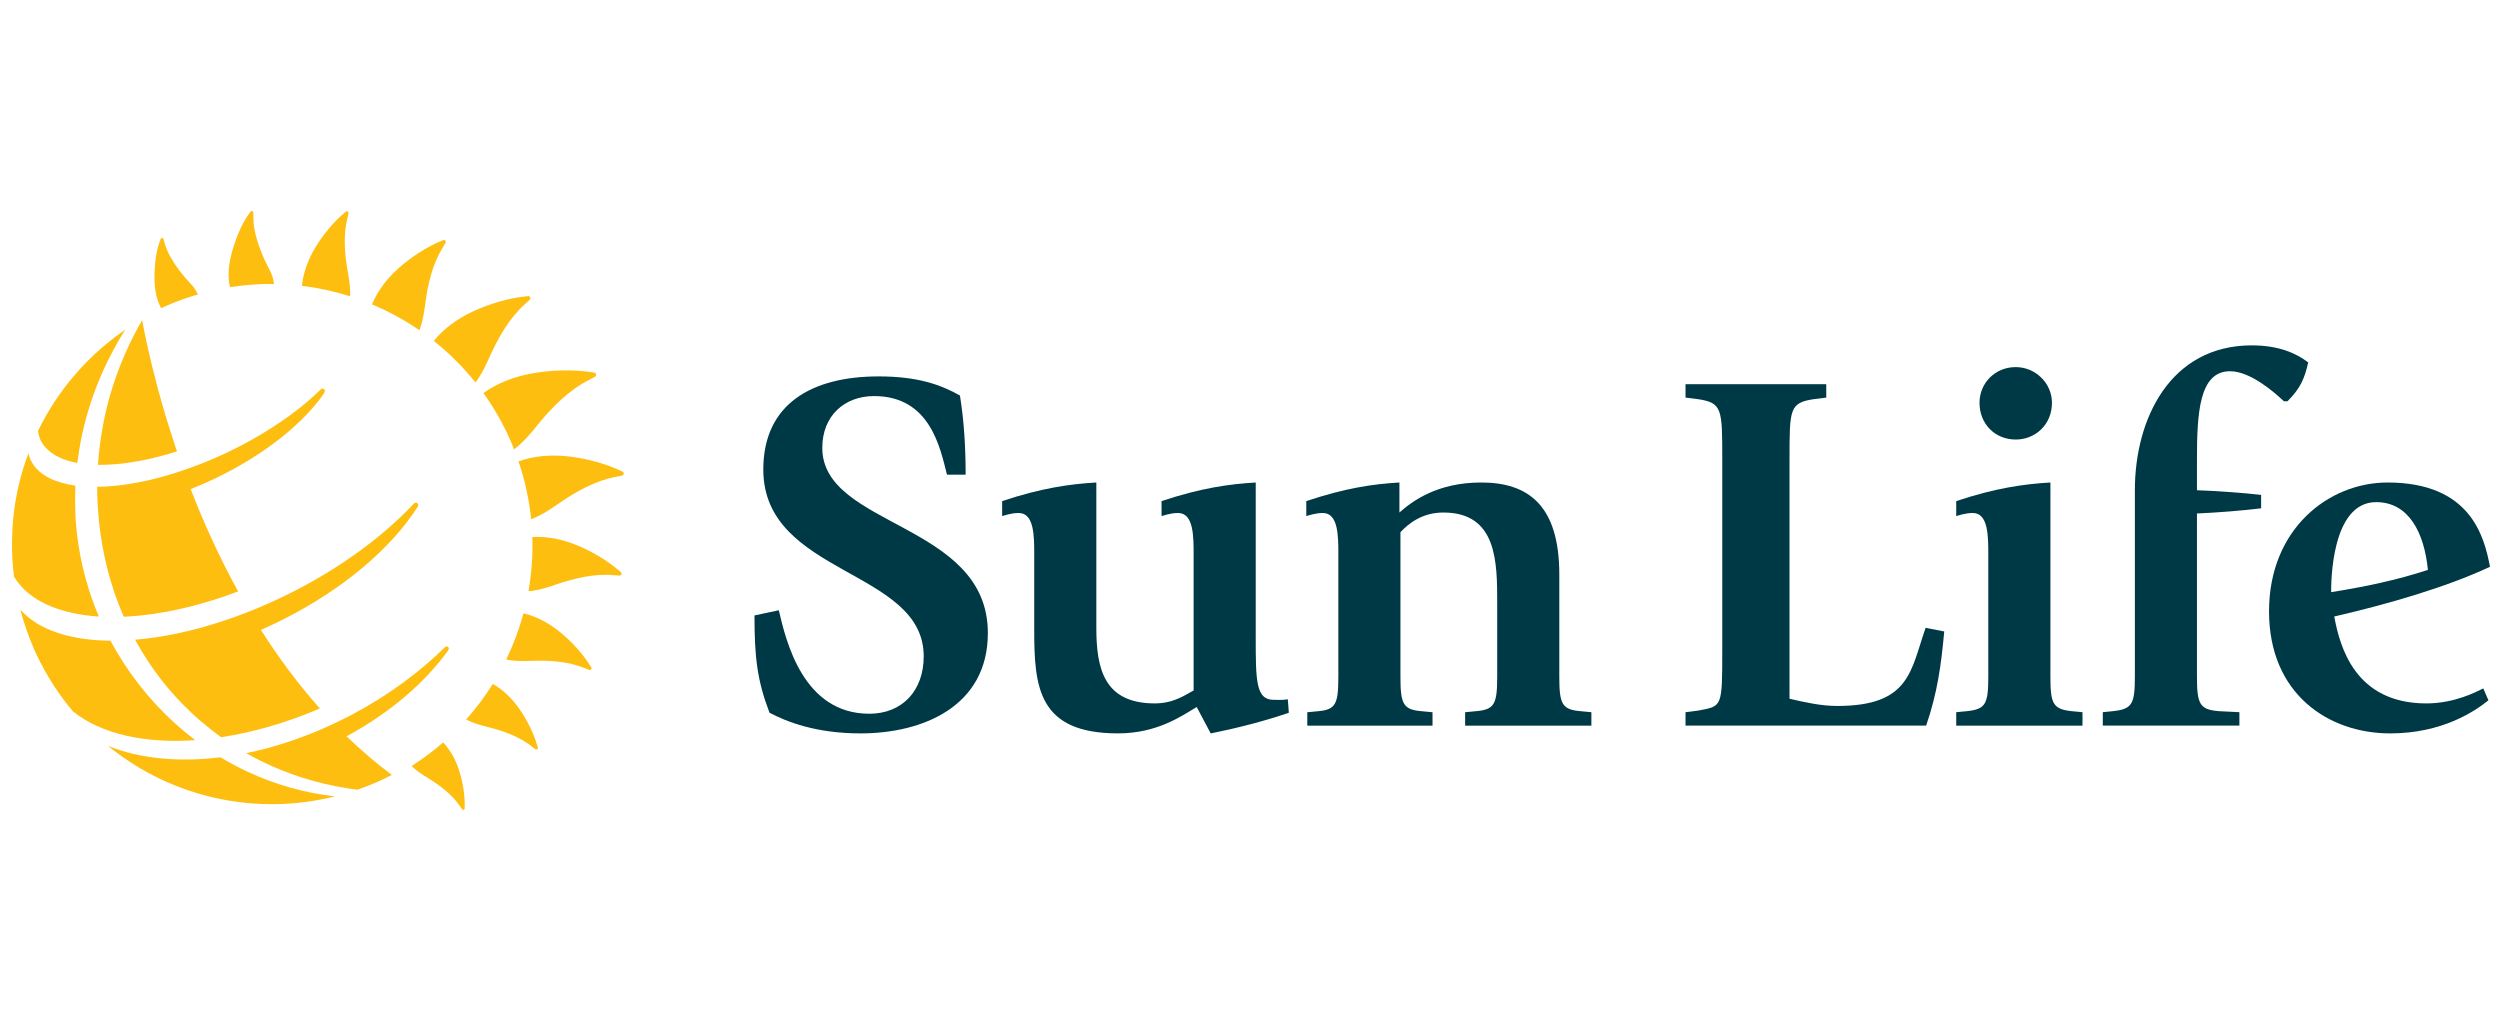 <?xml version="1.0" encoding="utf-8"?>
<!-- Generator: Adobe Illustrator 16.0.3, SVG Export Plug-In . SVG Version: 6.00 Build 0)  -->
<!DOCTYPE svg PUBLIC "-//W3C//DTD SVG 1.0//EN" "http://www.w3.org/TR/2001/REC-SVG-20010904/DTD/svg10.dtd">
<svg version="1.0" id="Layer_1" xmlns="http://www.w3.org/2000/svg" xmlns:xlink="http://www.w3.org/1999/xlink" x="0px" y="0px"
	 width="283px" height="116px" viewBox="-141 1142.5 283 116" enable-background="new -141 1142.5 283 116" xml:space="preserve">
<g>
	<g>
		<path fill="#003946" d="M-33.802,1196.238c-0.762-2.985-1.875-8.902-8.258-8.902c-3.339,0-5.857,2.227-5.857,5.856
			c0,9.021,18.743,8.436,18.743,20.968c0,8.315-7.381,11.361-14.41,11.361c-5.095,0-8.435-1.347-10.31-2.343
			c-1.408-3.689-1.698-6.326-1.698-11.011l2.754-0.585c0.819,3.513,2.752,11.713,10.25,11.713c3.691,0,6.152-2.578,6.152-6.5
			c0-9.897-18.158-9.138-18.158-21.145c0-7.438,5.506-10.542,13.063-10.542c4.393,0,7.027,0.937,9.197,2.166
			c0.468,2.869,0.645,5.976,0.645,8.961h-2.112V1196.238z"/>
		<path fill="#003946" d="M-5.535,1222.533c-1.757,1.055-4.51,2.987-8.903,2.987c-9.08,0-9.488-5.27-9.488-11.771v-8.493
			c0-2.05,0-4.685-1.756-4.685c-0.878,0-1.638,0.293-1.875,0.352v-1.698c4.393-1.465,7.616-1.933,10.662-2.106v16.456
			c0,4.627,0.878,8.55,6.619,8.55c2.226,0,3.574-1.053,4.393-1.465v-15.403c0-2.05,0-4.685-1.756-4.685
			c-0.878,0-1.639,0.293-1.875,0.352v-1.698c4.393-1.465,7.615-1.933,10.662-2.106v17.509c0,4.805,0,7.088,1.992,7.088
			c0.351,0,1.054,0.059,1.639-0.058l0.117,1.522c-2.695,0.938-5.917,1.759-8.844,2.344L-5.535,1222.533z"/>
		<path fill="#003946" d="M10.502,1205.256c0-2.05,0-4.685-1.756-4.685c-0.878,0-1.64,0.293-1.875,0.352v-1.698
			c4.393-1.465,7.499-1.933,10.544-2.106v3.396c1.464-1.288,4.276-3.396,9.254-3.396c5.272,0,8.844,2.517,8.844,10.423v11.539
			c0,3.103,0.293,3.748,2.401,3.925l1.23,0.117v1.522H24.852v-1.522l1.23-0.117c2.109-0.177,2.4-0.822,2.4-3.925v-8.315
			c0-4.628,0-10.248-6.091-10.248c-2.4,0-3.925,1.23-4.861,2.226v16.341c0,3.102,0.292,3.747,2.401,3.924l1.23,0.117v1.522H6.986
			v-1.522l1.23-0.117c1.993-0.177,2.284-0.822,2.284-3.924v-13.827H10.502z"/>
		<path fill="#003946" d="M49.801,1223.12l1.405-0.177c2.755-0.528,2.755-0.292,2.755-6.969v-21.495c0-5.681,0-6.386-2.755-6.794
			l-1.405-0.176v-1.521h15.932v1.521l-1.407,0.176c-2.752,0.411-2.752,1.113-2.752,6.794v27.117
			c1.756,0.409,3.573,0.818,5.389,0.818c8.259,0,8.318-3.982,10.017-8.844l2.109,0.411c-0.352,3.808-0.763,6.912-2.05,10.66H49.801
			V1223.12z"/>
		<path fill="#003946" d="M80.445,1223.12l1.23-0.117c2.109-0.234,2.4-0.822,2.4-3.925v-13.822c0-2.05,0-4.685-1.757-4.685
			c-0.879,0-1.64,0.293-1.874,0.352v-1.698c4.393-1.465,7.616-1.933,10.662-2.106v21.96c0,3.103,0.291,3.688,2.401,3.925l1.23,0.117
			v1.522H80.445V1223.12z M83.08,1188.097c0-2.227,1.758-4.042,4.099-4.042c2.227,0,4.103,1.815,4.103,4.042
			c0,2.461-1.875,4.159-4.103,4.159C84.838,1192.256,83.08,1190.498,83.08,1188.097z"/>
		<path fill="#003946" d="M100.667,1197.994c0-8.141,4.042-16.399,13.24-16.399c3.103,0,5.095,0.936,6.382,1.932
			c-0.411,1.816-0.879,2.929-2.343,4.394h-0.411c-1.113-1.053-3.808-3.396-6.092-3.396c-3.514,0-3.748,4.744-3.748,10.131v3.337
			c1.758,0.058,5.33,0.295,7.264,0.528v1.521c-2.518,0.294-4.804,0.469-7.264,0.586v18.449c0,3.102,0.294,3.748,2.46,3.925
			l2.344,0.117v1.521H97.037v-1.521l1.17-0.117c2.167-0.234,2.46-0.823,2.46-3.925v-18.449V1197.994z"/>
		<path fill="#003946" d="M140.691,1221.774c-1.524,1.229-5.213,3.747-11.129,3.747c-6.911,0-13.708-4.394-13.708-13.822
			c0-9.312,6.736-14.58,13.414-14.58c9.431,0,10.953,6.147,11.598,9.544c-5.036,2.342-11.538,4.218-17.629,5.623
			c0.645,3.513,2.4,9.839,10.427,9.839c3.163,0,5.624-1.288,6.443-1.698L140.691,1221.774z M133.838,1207.014
			c-0.411-4.216-2.167-7.673-5.857-7.673c-5.096,0-5.096,9.138-5.096,10.19C126.574,1208.947,130.264,1208.186,133.838,1207.014z"/>
	</g>
	<g>
		<path fill="#FEBE10" d="M-101.862,1171.715c-0.11-1.004-0.157-2.03-0.06-3.053c0.046-0.486,0.124-0.97,0.246-1.442
			c0.026-0.108,0.068-0.319,0.124-0.538c0.051-0.198-0.157-0.345-0.309-0.219c-1.374,1.131-2.609,2.644-3.521,4.189
			c-0.751,1.274-1.295,2.724-1.438,4.206c1.855,0.222,3.68,0.622,5.451,1.185C-101.289,1174.575-101.706,1173.15-101.862,1171.715z"
			/>
		<path fill="#FEBE10" d="M-114.96,1175.006c1.666-0.265,3.333-0.378,4.989-0.356c-0.038-0.225-0.082-0.447-0.139-0.668
			c-0.188-0.707-0.62-1.351-0.917-2.013c-0.329-0.735-0.628-1.488-0.859-2.266c-0.172-0.579-0.317-1.178-0.386-1.782
			c-0.038-0.336-0.055-0.674-0.046-1.013c0.002-0.063-0.002-0.185-0.004-0.322c-0.002-0.183-0.21-0.27-0.316-0.128
			c-0.861,1.125-1.453,2.487-1.897,3.879c-0.303,0.947-0.547,1.959-0.585,2.971c-0.018,0.448,0.006,0.895,0.083,1.338
			C-115.02,1174.768-114.989,1174.886-114.96,1175.006z"/>
		<path fill="#FEBE10" d="M-122.907,1177.104c0.047,0.098,0.1,0.19,0.15,0.283c0.164-0.075,0.323-0.155,0.486-0.228
			c1.21-0.532,2.438-0.969,3.673-1.329c-0.075-0.157-0.157-0.314-0.245-0.465c-0.327-0.561-0.853-1.009-1.263-1.506
			c-0.458-0.552-0.893-1.124-1.277-1.738c-0.285-0.453-0.552-0.933-0.755-1.433c-0.113-0.279-0.207-0.564-0.281-0.854
			c-0.015-0.059-0.049-0.161-0.082-0.276c-0.044-0.158-0.243-0.182-0.3-0.036c-0.471,1.169-0.654,2.476-0.703,3.775
			c-0.033,0.883-0.002,1.807,0.208,2.681C-123.205,1176.367-123.077,1176.744-122.907,1177.104z"/>
		<path fill="#FEBE10" d="M-91.895,1181.09c1.729,1.375,3.317,2.947,4.72,4.712c1.053-1.39,1.604-3.067,2.41-4.576
			c0.572-1.07,1.217-2.118,2.005-3.065c0.374-0.448,0.78-0.874,1.22-1.264c0.101-0.088,0.285-0.272,0.487-0.451
			c0.184-0.162,0.078-0.447-0.158-0.425c-2.125,0.189-4.374,0.852-6.324,1.769C-89.183,1178.562-90.74,1179.666-91.895,1181.09z"/>
		<path fill="#FEBE10" d="M-83.239,1192.319c0.155,0.349,0.292,0.699,0.43,1.051c1.556-1.171,2.618-2.827,3.914-4.224
			c0.895-0.965,1.862-1.882,2.951-2.654c0.518-0.367,1.058-0.7,1.628-0.985c0.13-0.063,0.374-0.206,0.636-0.336
			c0.239-0.119,0.206-0.448-0.049-0.49c-2.279-0.389-4.819-0.315-7.114,0.102c-1.922,0.352-3.839,1.064-5.434,2.213
			C-85.103,1188.626-84.08,1190.405-83.239,1192.319z"/>
		<path fill="#FEBE10" d="M-92.588,1175.187c0.221-1.091,0.513-2.181,0.957-3.218c0.209-0.492,0.455-0.974,0.74-1.431
			c0.063-0.104,0.179-0.314,0.311-0.523c0.119-0.192-0.049-0.416-0.251-0.334c-1.818,0.727-3.618,1.898-5.089,3.213
			c-1.25,1.118-2.328,2.501-2.969,4.063c1.882,0.788,3.684,1.765,5.371,2.929C-92.944,1178.373-92.902,1176.74-92.588,1175.187z"/>
		<path fill="#FEBE10" d="M-75.851,1204.155c-1.534-0.614-3.229-0.965-4.89-0.859c0.066,2.067-0.08,4.124-0.44,6.133
			c1.663-0.127,3.185-0.847,4.76-1.27c1.076-0.287,2.182-0.51,3.309-0.574c0.535-0.031,1.074-0.027,1.61,0.026
			c0.122,0.012,0.36,0.021,0.607,0.044c0.226,0.021,0.349-0.228,0.186-0.373C-72.167,1205.981-74.02,1204.887-75.851,1204.155z"/>
		<path fill="#FEBE10" d="M-70.521,1195.891c-1.92-0.932-4.19-1.526-6.331-1.746c-1.817-0.188-3.726-0.043-5.453,0.585
			c0.736,2.158,1.208,4.352,1.431,6.544c1.709-0.629,3.092-1.842,4.621-2.757c1.042-0.622,2.136-1.187,3.3-1.589
			c0.553-0.193,1.12-0.35,1.696-0.453c0.132-0.024,0.384-0.084,0.652-0.135C-70.365,1196.294-70.307,1195.995-70.521,1195.891z"/>
		<path fill="#FEBE10" d="M-90.837,1226.541c-1.109,0.971-2.299,1.864-3.567,2.67c0.835,0.842,1.919,1.354,2.867,2.028
			c0.66,0.468,1.297,0.984,1.856,1.588c0.265,0.285,0.512,0.589,0.73,0.914c0.051,0.076,0.155,0.212,0.257,0.362
			c0.092,0.135,0.289,0.09,0.295-0.068c0.055-1.423-0.192-2.966-0.632-4.331C-89.401,1228.546-89.997,1227.427-90.837,1226.541z"/>
		<path fill="#FEBE10" d="M-85.214,1219.921c-0.883,1.419-1.893,2.764-3.015,4.025c1.191,0.641,2.544,0.826,3.801,1.234
			c0.866,0.283,1.723,0.623,2.527,1.083c0.38,0.218,0.749,0.462,1.093,0.735c0.08,0.062,0.237,0.174,0.397,0.302
			c0.144,0.114,0.342,0,0.294-0.173c-0.42-1.543-1.202-3.117-2.134-4.438C-83.029,1221.585-84.032,1220.591-85.214,1219.921z"/>
		<path fill="#FEBE10" d="M-77.715,1213.964c-1.173-0.938-2.556-1.692-4.029-2.037c-0.483,1.802-1.138,3.551-1.95,5.229
			c1.462,0.312,2.959,0.095,4.424,0.145c1.011,0.032,2.032,0.132,3.03,0.373c0.473,0.114,0.941,0.26,1.394,0.448
			c0.104,0.042,0.308,0.114,0.517,0.2c0.19,0.077,0.364-0.106,0.261-0.275C-74.992,1216.525-76.314,1215.084-77.715,1213.964z"/>
		<g>
			<path fill="#FEBE10" d="M-116.038,1228.227c-4.784,0.587-9.192,0.146-12.729-1.291c1.553,1.264,3.234,2.374,5.025,3.304
				c4.271,2.215,9.148,3.416,14.299,3.282c2.195-0.058,4.325-0.363,6.37-0.873c-3.449-0.383-6.745-1.326-9.8-2.743
				C-113.959,1229.403-115.018,1228.844-116.038,1228.227z"/>
			<path fill="#FEBE10" d="M-90.26,1216.112c0,0,0.147-0.205-0.009-0.373c-0.137-0.146-0.349,0.014-0.349,0.014
				c-2.86,2.803-6.328,5.385-10.306,7.518c-0.758,0.407-1.518,0.785-2.279,1.143c-3.333,1.568-6.688,2.682-9.926,3.342
				c0.958,0.545,1.948,1.043,2.964,1.494c3.008,1.328,6.246,2.228,9.639,2.645c1.34-0.468,2.637-1.026,3.881-1.674
				c-1.816-1.358-3.523-2.825-5.125-4.373C-96.818,1223.178-92.862,1219.74-90.26,1216.112z"/>
			<path fill="#FEBE10" d="M-136.387,1210.595c0.225,0.123,0.459,0.243,0.7,0.353c0.888,0.409,1.882,0.725,2.965,0.954
				c0.911,0.193,1.886,0.323,2.915,0.39c-0.424-0.995-0.802-2.015-1.131-3.051c-0.508-1.608-0.899-3.262-1.162-4.949
				c-0.088-0.565-0.161-1.136-0.221-1.709c-0.048-0.48-0.095-0.962-0.124-1.445c-0.015-0.254-0.018-0.508-0.027-0.763
				c-0.035-0.974-0.035-1.94,0.009-2.901c-1.15-0.157-2.155-0.448-2.98-0.873c-0.105-0.056-0.205-0.112-0.304-0.173
				c-0.521-0.308-0.967-0.667-1.31-1.099c-0.183-0.232-0.34-0.479-0.466-0.744c-0.117-0.245-0.201-0.504-0.263-0.768
				c-0.433,1.16-0.799,2.351-1.087,3.572c-0.115,0.485-0.216,0.979-0.304,1.473c-0.179,0.99-0.31,1.995-0.385,3.017
				c-0.017,0.242-0.024,0.489-0.037,0.733c-0.037,0.752-0.055,1.508-0.035,2.27c0.026,0.98,0.102,1.945,0.221,2.897
				C-138.712,1208.939-137.685,1209.876-136.387,1210.595z"/>
			<path fill="#FEBE10" d="M-127.799,1197.478c-0.766,0.081-1.496,0.121-2.198,0.13c0,0.683,0.016,1.369,0.053,2.059
				c0,0.009,0,0.018,0,0.026c0.013,0.227,0.037,0.451,0.055,0.678c0.029,0.389,0.055,0.778,0.093,1.159
				c0.189,1.831,0.507,3.603,0.938,5.308c0.481,1.911,1.106,3.74,1.866,5.476c3.901-0.168,8.351-1.119,12.95-2.863
				c-1.832-3.323-3.382-6.663-4.692-9.872c-0.234-0.575-0.461-1.146-0.682-1.714c0.853-0.34,1.708-0.699,2.566-1.106
				c5.378-2.548,9.663-5.901,12.11-9.149c0.164-0.217,0.305-0.432,0.451-0.648c0,0,0.159-0.229-0.018-0.399
				c-0.171-0.164-0.375,0.008-0.375,0.008c-0.469,0.458-0.959,0.916-1.491,1.368c-2.474,2.103-5.617,4.128-9.211,5.829
				c-1.632,0.771-3.251,1.415-4.839,1.956c-1.579,0.538-3.123,0.972-4.596,1.281
				C-125.847,1197.212-126.845,1197.373-127.799,1197.478z"/>
			<path fill="#FEBE10" d="M-135.556,1193.443c0.437,0.405,0.985,0.737,1.632,0.995c0.184,0.074,0.375,0.14,0.572,0.198
				c0.347,0.109,0.718,0.197,1.108,0.269c0.055-0.449,0.118-0.895,0.19-1.342c0.057-0.355,0.112-0.713,0.181-1.065
				c0.226-1.176,0.512-2.336,0.851-3.475c0.718-2.412,1.685-4.737,2.875-6.938c0.327-0.603,0.663-1.199,1.022-1.783
				c0.104-0.165,0.214-0.326,0.32-0.492c-0.875,0.6-1.718,1.241-2.522,1.929c-1.226,1.049-2.363,2.194-3.404,3.43
				c-1.562,1.855-2.896,3.905-3.967,6.105c0.051,0.369,0.132,0.727,0.289,1.06C-136.206,1192.755-135.907,1193.117-135.556,1193.443
				z"/>
			<path fill="#FEBE10" d="M-129.295,1190.381c-0.085,0.435-0.158,0.872-0.227,1.312c-0.182,1.129-0.31,2.273-0.387,3.428
				c1.684,0.022,3.589-0.186,5.643-0.637c1.067-0.232,2.171-0.531,3.298-0.891c-0.13-0.386-0.258-0.768-0.382-1.143
				c-0.537-1.63-1.004-3.18-1.413-4.63c-0.144-0.506-0.279-0.996-0.407-1.475c-0.218-0.813-0.416-1.586-0.594-2.316
				c-0.354-1.439-0.632-2.704-0.848-3.756c-0.095-0.464-0.177-0.881-0.248-1.257c-0.02-0.096-0.036-0.187-0.053-0.276
				c-0.083,0.148-0.169,0.294-0.252,0.439c-0.331,0.593-0.645,1.195-0.945,1.805c-0.958,1.946-1.757,3.976-2.376,6.077
				C-128.804,1188.15-129.074,1189.259-129.295,1190.381z"/>
			<path fill="#FEBE10" d="M-118.896,1226.286c-3.151-2.385-5.881-5.325-8.055-8.656c-0.55-0.845-1.066-1.71-1.542-2.603
				c-1.992-0.018-3.81-0.254-5.396-0.71c-0.866-0.246-1.66-0.558-2.378-0.936c-0.221-0.114-0.431-0.238-0.636-0.367
				c-0.688-0.429-1.285-0.927-1.789-1.495c0.367,1.413,0.834,2.786,1.398,4.108c0.09,0.215,0.177,0.431,0.274,0.644
				c0.327,0.719,0.689,1.417,1.069,2.104c0.338,0.608,0.696,1.208,1.076,1.791c0.649,0.996,1.362,1.947,2.125,2.855
				C-129.584,1225.585-124.639,1226.687-118.896,1226.286z"/>
			<path fill="#FEBE10" d="M-108.59,1209.864c-1.391,0.683-2.781,1.296-4.159,1.842c-4.57,1.816-9.014,2.885-12.96,3.211
				c0.465,0.858,0.967,1.686,1.499,2.488c2.233,3.37,5.032,6.248,8.256,8.547c3.567-0.543,7.357-1.622,11.165-3.252
				c-2.505-2.813-4.722-5.816-6.674-8.896c0.775-0.34,1.55-0.7,2.321-1.087c7.039-3.514,12.458-8.205,15.424-12.844
				c0,0,0.156-0.217-0.021-0.394s-0.377-0.004-0.377-0.004C-97.682,1203.278-102.666,1206.954-108.59,1209.864z"/>
		</g>
	</g>
</g>
</svg>
